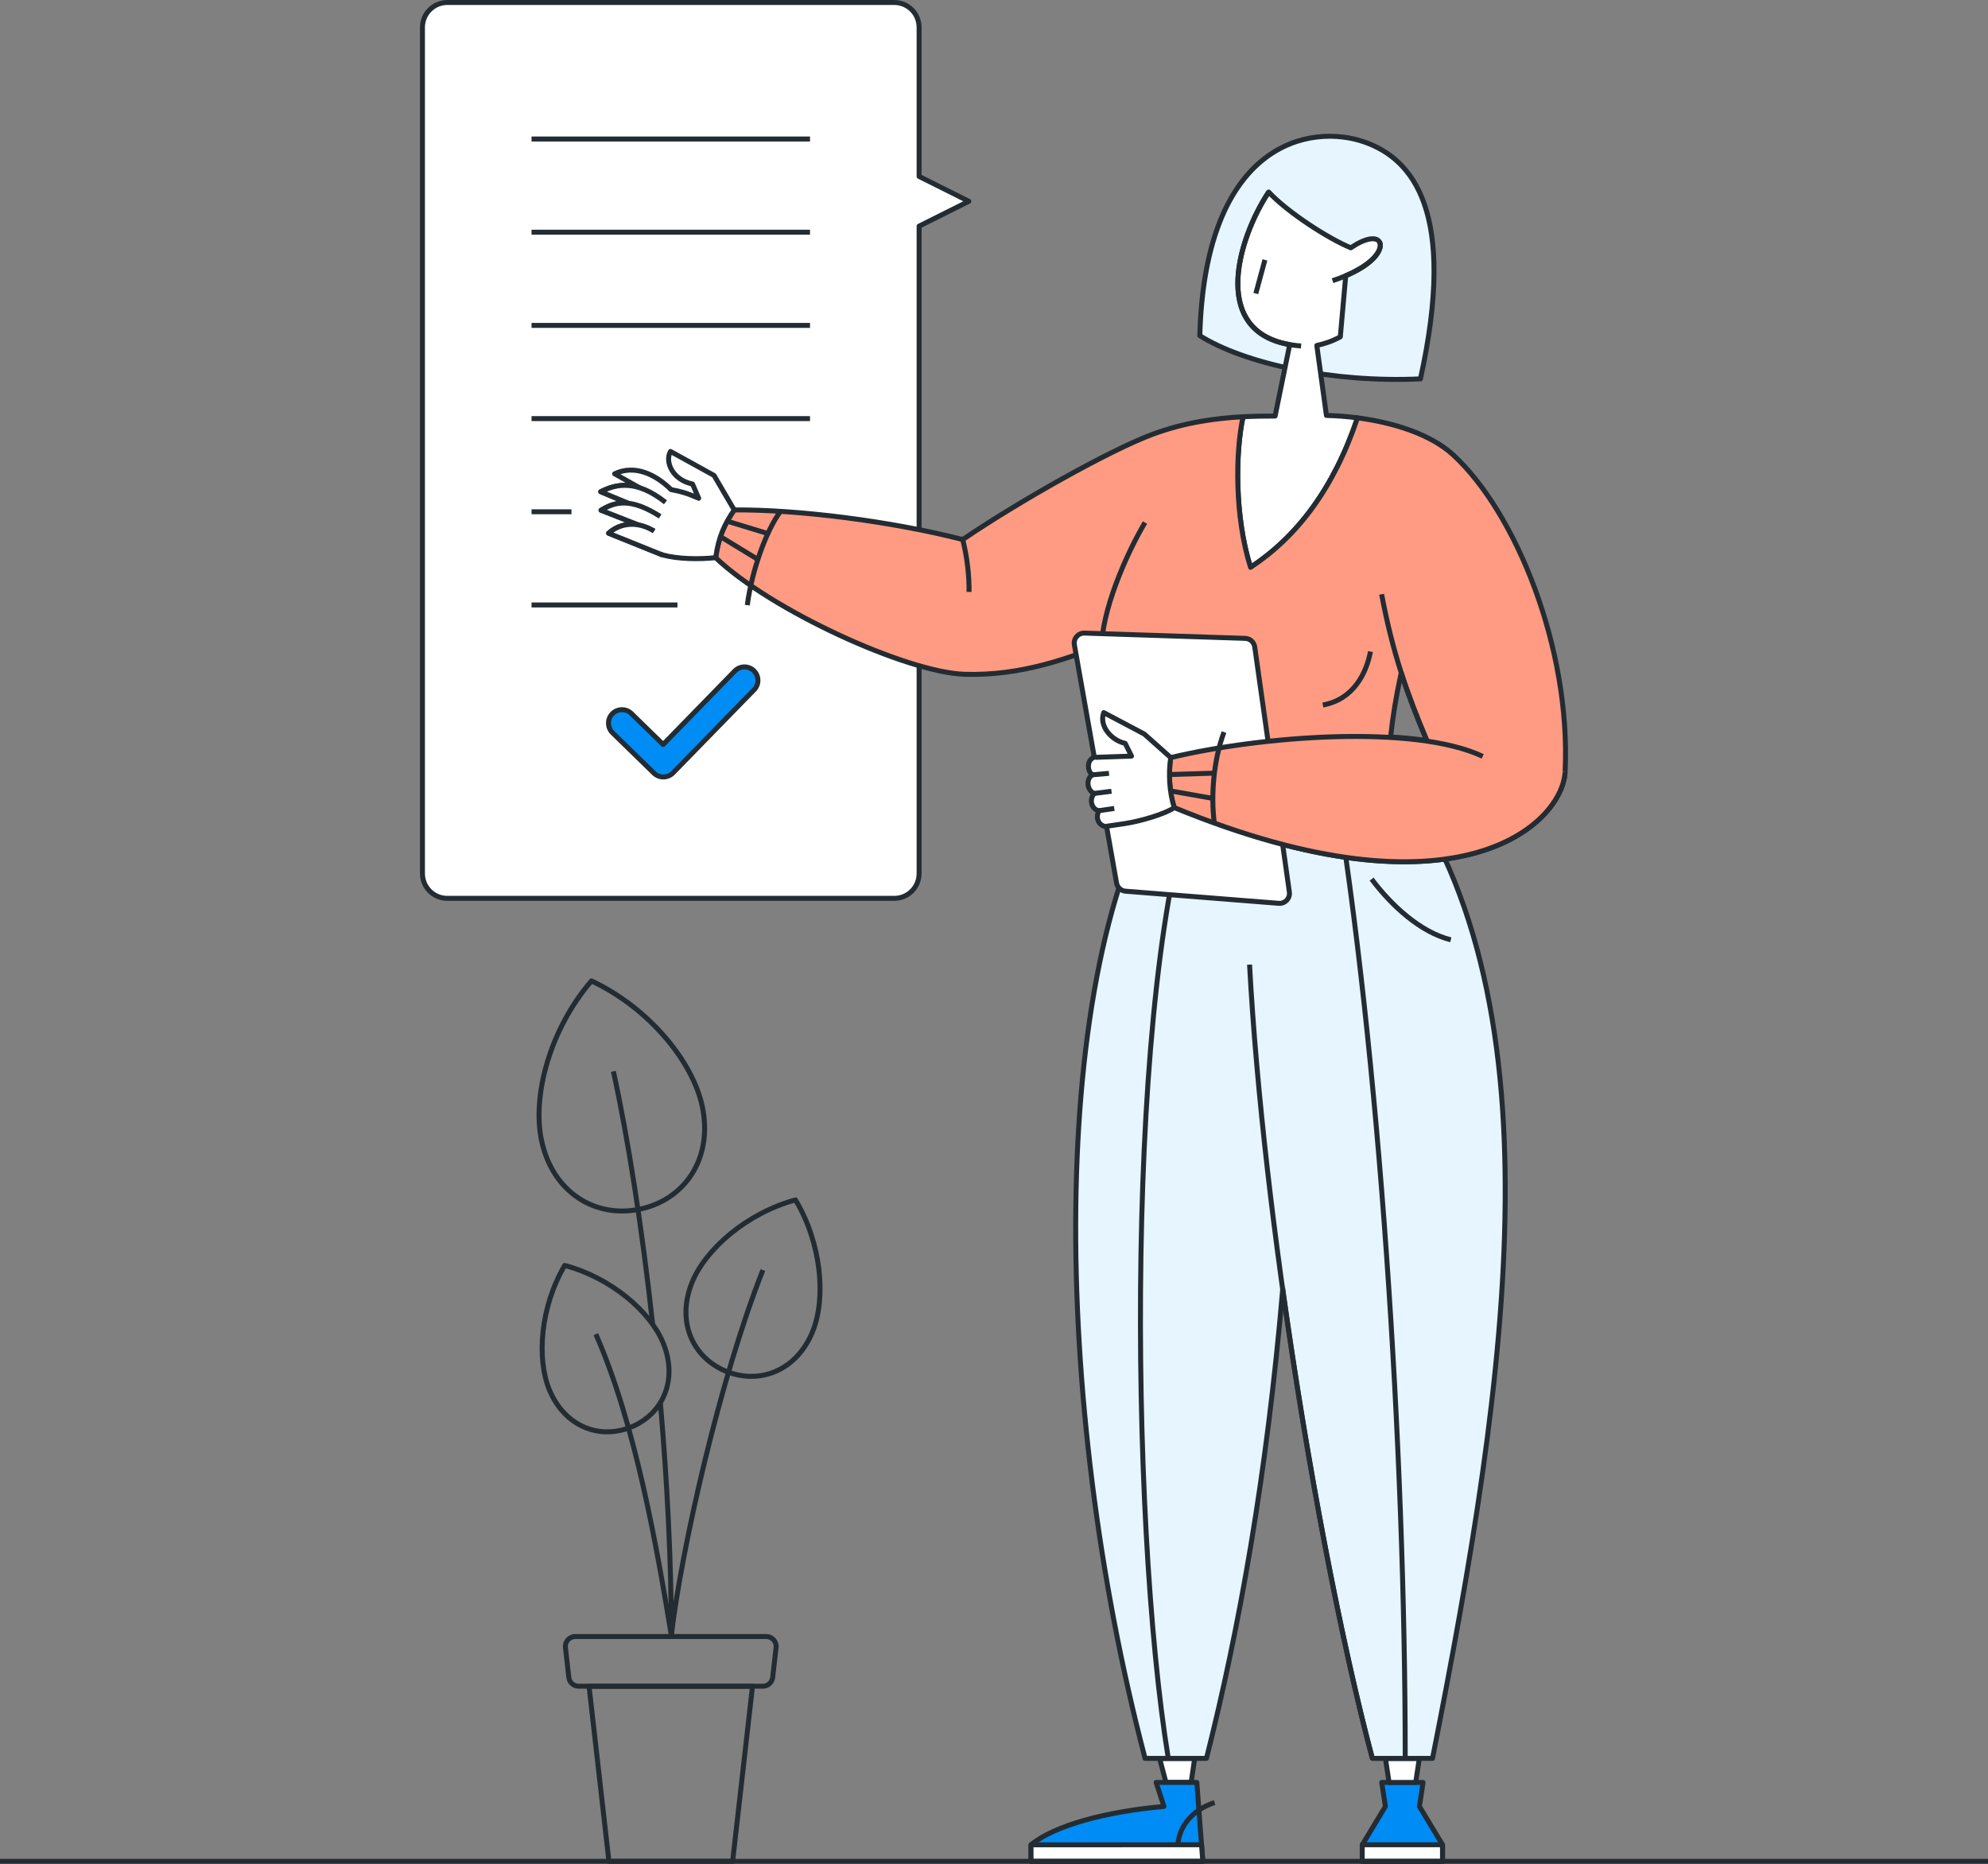 <?xml version="1.0" encoding="UTF-8"?><svg id="Layer_1" xmlns="http://www.w3.org/2000/svg" viewBox="0 0 400 375"><rect x="0" y="0" width="400" height="375" fill="#808080" stroke="none"/><defs><style>.cls-1{fill:#ff9b82;}.cls-1,.cls-2,.cls-3,.cls-4,.cls-5{stroke:#232c32;stroke-linejoin:round;}.cls-2{fill:#008cf5;}.cls-3{fill:#fff;}.cls-4{fill:#e6f5ff;}.cls-5{fill:none;}</style></defs><path class="cls-3" d="M194.93,40.5l-10,5v130.25c0,2.77-2.23,5-5,5h-89.93c-2.76,0-5-2.23-5-5V5.5c0-2.76,2.24-5,5-5h89.93c2.77,0,5,2.24,5,5v30l10,5Z"/><path class="cls-2" d="M151.72,138.79l-16.31,16.72c-1.05,1.07-2.76,1.09-3.83.05l-8.33-8.12c-1.07-1.04-1.09-2.76-.05-3.83h0c1.05-1.07,2.76-1.1,3.84-.05l6.39,6.23,14.42-14.79c1.04-1.07,2.76-1.09,3.83-.05h0c1.07,1.05,1.1,2.76.05,3.84Z"/><line class="cls-5" x1="162.98" y1="27.97" x2="106.95" y2="27.97"/><line class="cls-5" x1="162.98" y1="46.72" x2="106.95" y2="46.72"/><line class="cls-5" x1="162.98" y1="65.47" x2="106.95" y2="65.47"/><line class="cls-5" x1="162.98" y1="84.22" x2="106.95" y2="84.22"/><line class="cls-5" x1="114.98" y1="102.97" x2="106.95" y2="102.97"/><line class="cls-5" x1="136.31" y1="121.72" x2="106.95" y2="121.72"/><path class="cls-5" d="M128.81,243.27c8.93-1.9,14.73-10.15,12.48-20.71-1.9-8.93-10.65-19.74-22.28-25.2-8.39,9.73-11.96,23.17-10.05,32.1,2.25,10.56,10.92,15.71,19.85,13.81Z"/><path class="cls-5" d="M146.15,275.93c6.71,2.7,14.18-.14,17.38-8.08,2.7-6.71,1.75-17.69-3.47-26.43-9.82,2.68-18.13,9.93-20.83,16.64-3.2,7.93.21,15.17,6.93,17.87Z"/><polygon class="cls-5" points="151.41 339.28 118.52 339.28 122.52 374.5 147.41 374.5 151.41 339.28"/><path class="cls-5" d="M156.15,331.5l-.68,6c-.12,1.01-.97,1.77-1.99,1.77h-37.04c-1.02,0-1.87-.76-1.99-1.77l-.68-6c-.14-1.19.79-2.23,1.99-2.23h38.41c1.19,0,2.12,1.04,1.99,2.23Z"/><path class="cls-5" d="M135.08,329.05c1.99-17.23,9.8-51.75,18.42-73.51"/><path class="cls-5" d="M131.32,266.46c-2.14-19.45-4.97-37.53-7.9-50.9"/><path class="cls-5" d="M135.08,329.05c0-14.8-.84-30.97-2.21-46.84"/><path class="cls-5" d="M127.01,287.12c6.32-2.6,9.49-9.46,6.41-16.94-2.6-6.32-10.5-13.11-19.8-15.57-4.87,8.3-5.69,18.68-3.09,25,3.08,7.47,10.16,10.11,16.48,7.5Z"/><path class="cls-5" d="M135.08,329.05c-2.97-18.05-7.24-42.5-15.19-60.61"/><polygon class="cls-2" points="290.25 374.5 290.25 371.17 285.6 363.46 286.33 358.63 286.21 358.63 278.01 358.63 278.75 363.46 274.1 371.17 274.1 374.5 290.25 374.5"/><polygon class="cls-3" points="278.76 353.8 279.49 358.63 284.85 358.63 285.58 353.8 278.76 353.8"/><rect class="cls-3" x="274.1" y="371.17" width="16.15" height="3.33" transform="translate(564.34 745.67) rotate(-180)"/><polygon class="cls-3" points="234.6 358.63 233.32 353.8 240.38 353.8 239.67 358.63 234.6 358.63"/><path class="cls-2" d="M232.62,358.63h8.19s1.2,15.87,1.2,15.87h-34.56v-3.32c4.66-3.9,15.25-6.73,26.75-7.72l-1.58-4.83Z"/><polygon class="cls-3" points="207.45 371.18 241.76 371.17 242.01 374.5 207.45 374.5 207.45 371.18"/><path class="cls-5" d="M244.39,362.67c-5.28,1.75-7.28,5.66-7.37,8.51"/><path class="cls-4" d="M279.34,153.81c-14.54,4.65-31.29,6.09-44.5,3.2h0c-24.33,37.96-23.2,125.52-4.44,196.78h12.35c6.57-26.07,12.11-56.73,15.34-94.4v-.09c4.97,35.63,11.77,70.9,18.04,94.49h12.1c15.41-77.83,26.54-154.07-8.88-199.98Z"/><path class="cls-5" d="M275.98,176.88c3.98,5.31,9.82,10.69,15.93,12.21"/><path class="cls-5" d="M268.36,156.63c9.16,55.29,14.38,134.8,14.38,197.16"/><path class="cls-5" d="M240.89,158.01c-14.56,39.01-13.69,147.48-5.82,195.78"/><path class="cls-5" d="M250.64,158.5c-.14,5.58-.19,10.2.07,16.29"/><path class="cls-5" d="M276.12,353.8c-10.24-38.53-21.91-108.21-24.7-159.72"/><path class="cls-4" d="M285.8,76.23c-17.69.82-35.49-3.08-44.39-8.7,1.05-39.02,22.33-42.81,33.24-38.92,9.45,3.37,18.61,13.78,11.15,47.63Z"/><path class="cls-3" d="M269.68,67.77c-1.56.86-3.06,1.37-4.73,1.74l1.9,13.81.04.27c2.01.05,4.12.2,6.25.48-4.82,14.32-12.18,23.91-21.52,30.08-3.25-10.31-3.04-23.29-1.51-30.3,2.31-.12,4.48-.14,6.45-.14l.11-.54,2.83-13.83c-16.23-2.81-10.17-21.79-4.23-30.7,3.88,4.15,12.06,9.39,16.52,11.22,2.84-1.94,5.12-2.34,5.78-1.16.66,1.16-.62,4.16-6.8,6.78l-1.09,12.29Z"/><path class="cls-5" d="M255.27,38.64c-6.2,9.3-12.53,29.59,6.52,30.97"/><line class="cls-5" x1="254.51" y1="52.29" x2="252.68" y2="59.06"/><path class="cls-5" d="M268.12,56.48c8.47-2.83,10.2-6.46,9.46-7.79"/><path class="cls-1" d="M292.4,91.53c-4.5-4.15-11.98-6.51-19.26-7.46-4.82,14.32-12.18,23.91-21.52,30.08-3.25-10.31-3.04-23.29-1.51-30.3-5.45.29-11.72,1.12-18.2,3.53-8.55,3.17-26.83,13.44-38.2,21.18-14.35-3.69-33.26-6.07-45.98-5.96-1.85,2.71-3.14,5.29-3.73,9.61,10.98,10.51,38.4,23.09,50.11,23.46,11,.33,21.03-2.99,31.08-7.39,1.39,10.53,8.18,27.3,11.09,34.2,57.27,23.54,78.14,3.18,78.63-7.22,1.19-24.81-9.9-52.11-22.51-63.73ZM279.8,148.29c.43-4.1,1.07-7.96,2.13-12.92,1.48,4.64,3.18,8.99,5.16,13.64-2.32-.36-4.76-.59-7.29-.72Z"/><path class="cls-5" d="M157.11,102.8c-2.83,3.68-5.82,11.85-6.75,18.96"/><line class="cls-5" x1="146.35" y1="104.87" x2="154.5" y2="107.36"/><line class="cls-5" x1="145.09" y1="108.05" x2="152.49" y2="112.56"/><path class="cls-5" d="M275.75,131.09c-.83,4.41-3.45,9.65-9.58,10.76"/><path class="cls-1" d="M230.38,105.14c-3.88,6.56-8.75,17.83-8.75,25.45,0,5.5,4.47,10.77,11.16,11.01"/><path class="cls-5" d="M277.99,119.57c2.23,11.83,5.12,20,9.1,29.44"/><path class="cls-5" d="M193.71,108.56c.88,3.5,1.31,7.22,1.27,10.54"/><path class="cls-3" d="M143.67,95.66l-8.76-4.83c-1.15,1.96.26,5.68,4.43,6.56l1.24,2.86c-2.36-1.03-3.59-1.38-5.55-1.74-3.15-3.1-7.35-5.09-11.36-3.18l4.96,2.77h0c-3.11-.96-5.59-.27-7.76.83l5.64,2.34c-2.28-.28-3.98.43-5.57,1.39l7.47,2.93c-2.26-.39-4.38.27-5.95,1.69l10.84,4.37c3.13.85,7.36.9,10.7.55.59-4.32,1.88-6.9,3.73-9.6l-4.06-6.94Z"/><path class="cls-3" d="M132.81,103.9l-11.94-4.96c3.27-1.65,7.24-2.42,13.03,2.12"/><path class="cls-3" d="M131.62,106.85l-10.68-4.19c2.77-1.67,5.87-2.61,11.87,1.23"/><path class="cls-3" d="M133.3,111.66l-10.84-4.37c2.3-2.07,5.8-2.53,9.16-.43"/><path class="cls-3" d="M224.66,177.66l-8.49-47.93c-.22-1.25.76-2.39,2.03-2.35l32.34,1.06c.97.03,1.78.76,1.92,1.72l6.97,49.32c.18,1.27-.86,2.37-2.14,2.27l-30.82-2.44c-.91-.07-1.65-.75-1.81-1.64Z"/><path class="cls-1" d="M314.91,155.26c-.49,10.4-21.37,30.77-78.64,7.23-.98-3.03-1.2-6.86-.71-10.06,18.21-4.37,48.99-6.74,62.77-.25"/><path class="cls-5" d="M244.32,165.59c-.72-5.79-.1-12.77,1.96-18.29"/><line class="cls-5" x1="235.31" y1="155.84" x2="244.34" y2="155.56"/><line class="cls-5" x1="235.53" y1="159.14" x2="244.03" y2="160.64"/><path class="cls-3" d="M236.28,162.49c-1.91,1.32-6.79,2.71-9.73,3.18l-4.18.62c-1.44-.32-1.97-1.84-1.25-3.17-1.56-.26-2.01-2.37-.94-3.47-1.43-.55-1.79-2.92-.37-3.75-1.16-.81-1.09-3.02.28-3.51-.1,0,7.58-.26,7.58-.26l-1.28-2.57c-2.7-.56-5.32-3.44-4.31-6.18l8.16,4.31,5.32,4.74c-.49,3.21-.27,7.04.71,10.06Z"/><line class="cls-5" x1="220.18" y1="159.64" x2="223.64" y2="159.2"/><line class="cls-5" x1="219.81" y1="155.89" x2="223.14" y2="155.6"/><line class="cls-5" x1="221.12" y1="163.11" x2="224.2" y2="162.66"/><line class="cls-5" y1="374.5" x2="400" y2="374.5"/></svg>